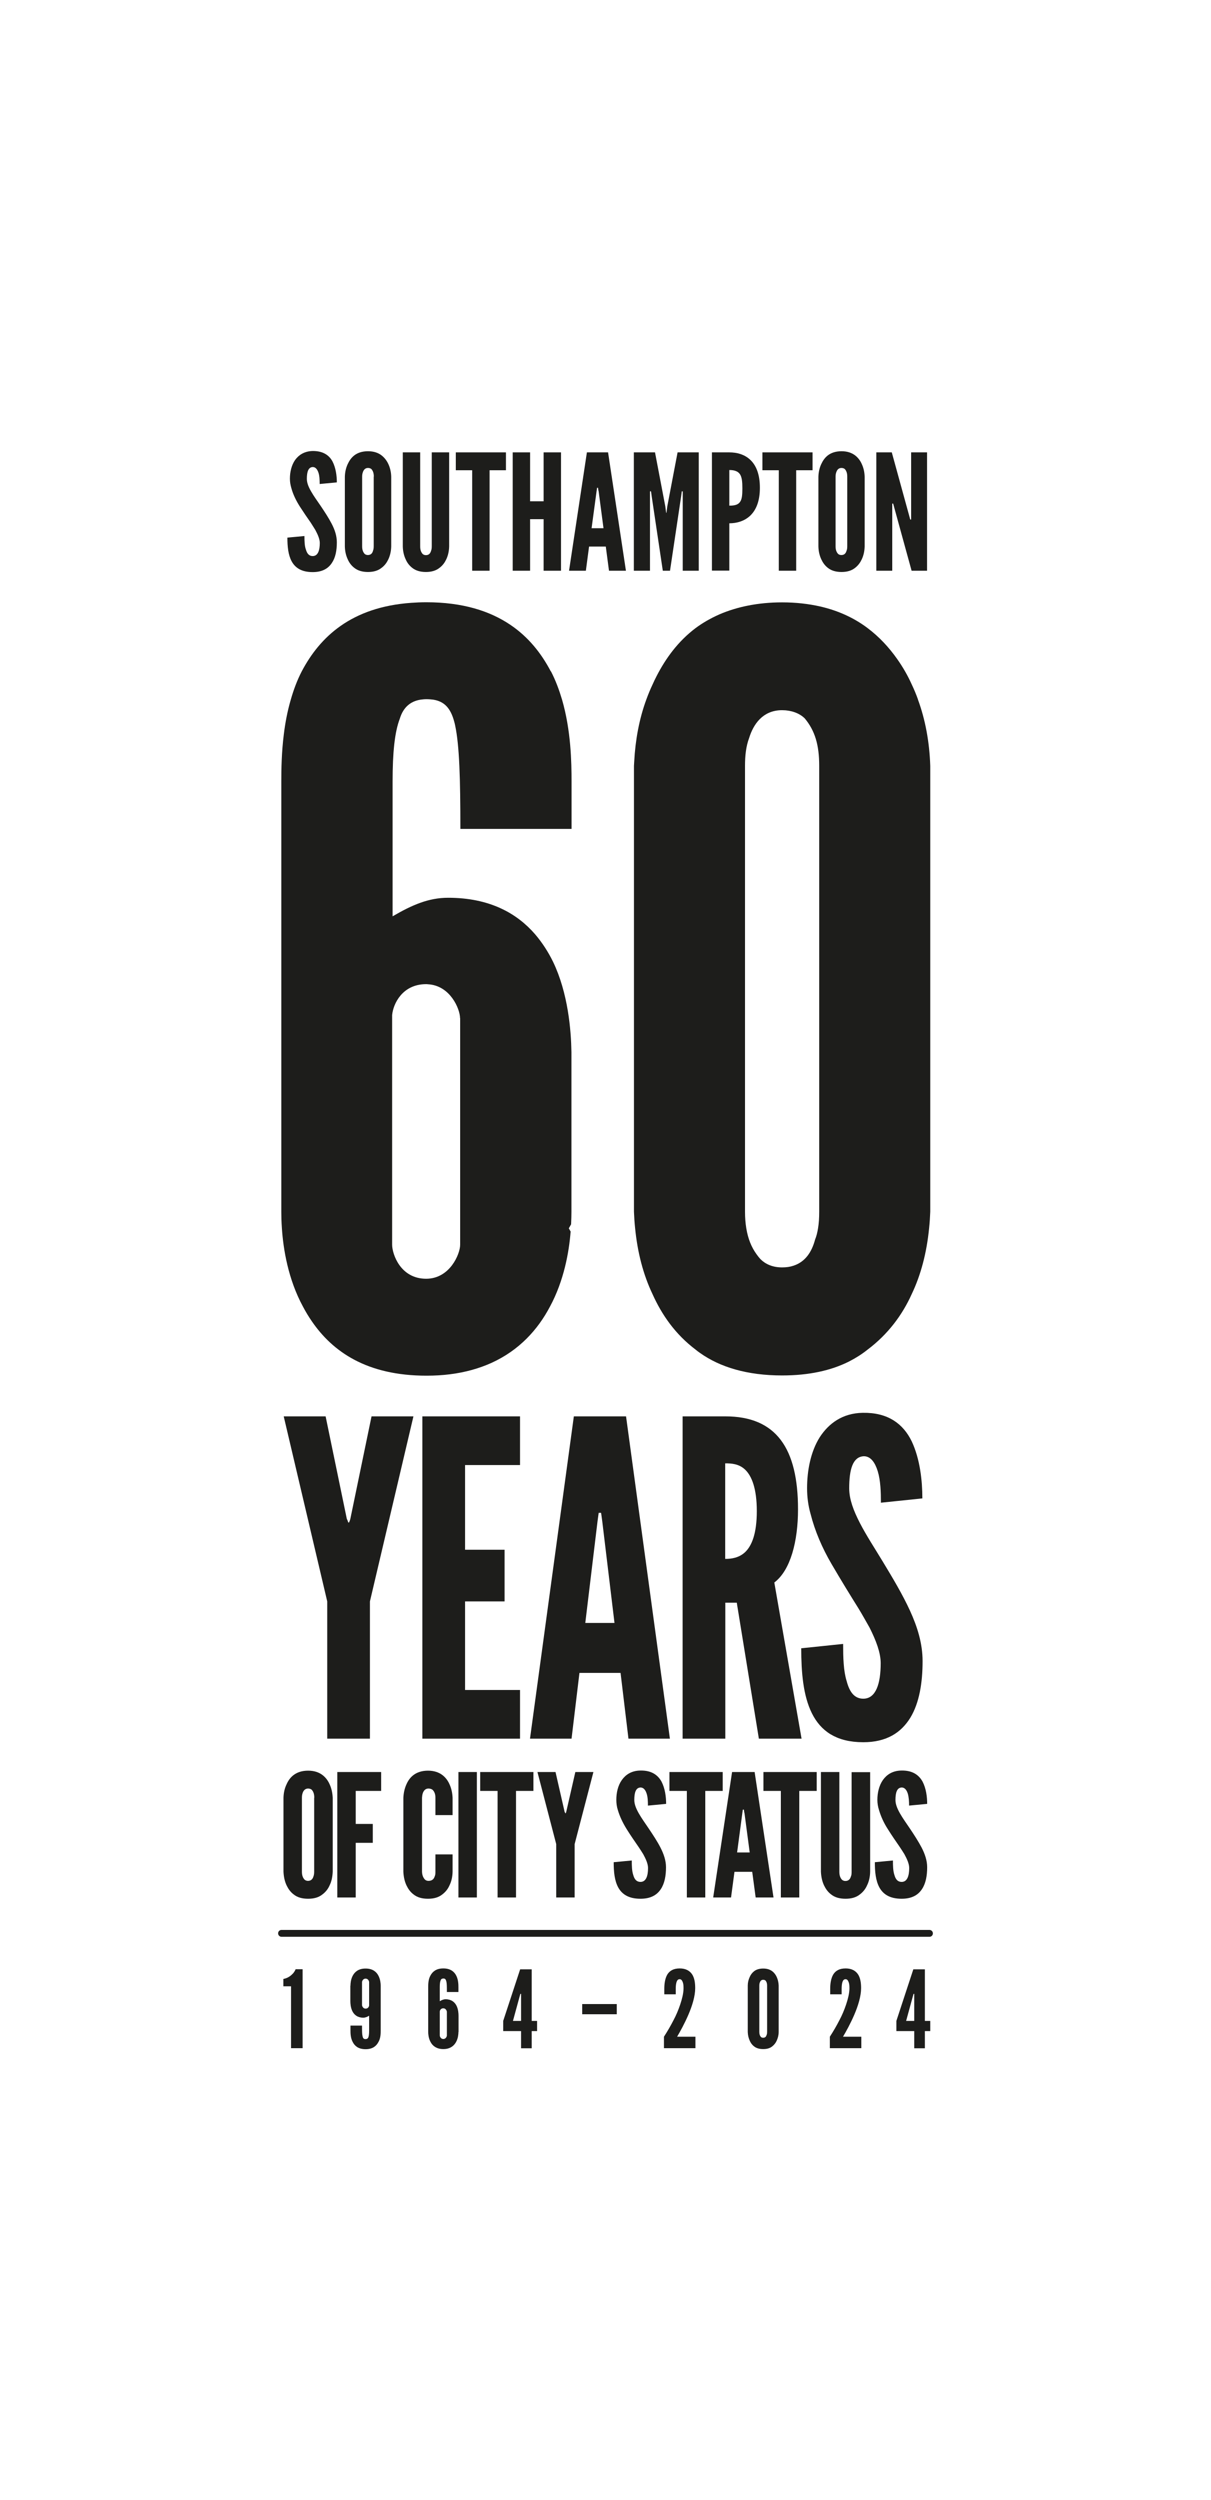 <?xml version="1.0" encoding="UTF-8"?>
<svg id="Layer_1" data-name="Layer 1" xmlns="http://www.w3.org/2000/svg" viewBox="0 0 105.77 218.2">
  <defs>
    <style>
      .cls-1 {
        fill: #1d1d1b;
        stroke-width: 0px;
      }
    </style>
  </defs>
  <g>
    <path class="cls-1" d="M24.75,173.36v-.65c.42-.08.67-.3.85-.49.09-.11.17-.23.22-.36h.61v6.89h-1.01v-5.4h-.67Z"/>
    <path class="cls-1" d="M30.61,173.29c0-.16.02-.53.2-.87.18-.33.5-.62,1.12-.62s.95.29,1.12.62c.18.34.2.71.2.87v3.92c0,.25,0,.66-.19.99-.18.35-.5.64-1.13.64s-.96-.29-1.13-.64c-.18-.34-.19-.74-.19-.99v-.43h1.01c0,.46,0,.76.05.94.04.18.11.24.26.24.12,0,.21-.06.25-.18.04-.12.06-.31.06-.57v-1.29c-.18.1-.33.17-.51.17-.52,0-.81-.27-.96-.58-.15-.31-.17-.68-.17-.87v-1.34ZM32.24,172.99c0-.08-.08-.31-.31-.31-.22,0-.31.22-.31.31v2c0,.08.09.31.31.31s.3-.18.31-.28v-2.02Z"/>
    <path class="cls-1" d="M40.04,177.34c0,.16-.02.53-.2.86-.18.34-.52.63-1.12.63s-.95-.29-1.12-.63c-.18-.33-.2-.7-.2-.86v-3.92c0-.23,0-.66.19-1,.18-.34.5-.63,1.13-.63s.96.29,1.13.63c.18.35.19.77.19,1v.43h-1.01c0-.46,0-.76-.05-.94s-.11-.24-.26-.24c-.12,0-.21.06-.24.18-.05.12-.07.31-.07.57v1.23c.18-.1.33-.17.51-.17.52,0,.81.27.96.58.15.31.17.68.17.87v1.41ZM38.41,177.64c0,.08.08.31.31.31.22,0,.31-.22.31-.31v-2.06c0-.08-.09-.31-.31-.31s-.3.18-.31.28v2.09Z"/>
    <path class="cls-1" d="M45.52,177.26h-1.57v-.89l1.48-4.5h1.01v4.5h.47v.89h-.47v1.5h-.93v-1.5ZM44.81,176.37h.7v-2.36h-.06l-.06.21-.59,2.16Z"/>
    <path class="cls-1" d="M50.85,174.9h3.02v.89h-3.02v-.89Z"/>
    <path class="cls-1" d="M58.02,174.05v-.48c0-.46.07-.91.26-1.24.2-.33.53-.54,1.09-.54.52,0,.86.2,1.07.5.21.31.28.74.28,1.22,0,.7-.26,1.54-.59,2.31-.34.79-.73,1.49-.99,1.93h1.6v1h-2.75v-1c.31-.48.59-.96.84-1.45.22-.41.42-.88.58-1.36.16-.48.28-.95.29-1.37,0-.19,0-.4-.06-.56s-.13-.28-.28-.28c-.14,0-.22.1-.27.25-.05.16-.07.37-.07.59v.48h-1.01Z"/>
    <path class="cls-1" d="M68.01,177.34c0,.28-.07.53-.17.75-.08.19-.22.37-.4.51-.19.15-.44.23-.78.23s-.6-.08-.79-.23c-.19-.14-.31-.32-.39-.51-.1-.22-.16-.47-.17-.75v-4.06c0-.27.07-.52.17-.74.08-.19.21-.37.39-.51s.45-.23.79-.23.59.09.78.23c.19.14.32.33.4.51.1.22.16.47.17.74v4.06ZM67,173.29c0-.19-.04-.32-.13-.43-.05-.05-.12-.08-.21-.08-.18,0-.26.13-.3.25-.03.08-.04.16-.04.25v4.06c0,.2.05.33.14.43.05.05.11.07.2.07.18,0,.26-.11.3-.25.03-.07.04-.15.04-.25v-4.06Z"/>
    <path class="cls-1" d="M72.51,174.05v-.48c0-.46.07-.91.26-1.24.2-.33.53-.54,1.09-.54.52,0,.86.2,1.07.5.21.31.28.74.28,1.22,0,.7-.26,1.54-.59,2.31-.34.79-.73,1.49-.99,1.93h1.6v1h-2.75v-1c.31-.48.59-.96.84-1.45.22-.41.42-.88.58-1.36.16-.48.28-.95.29-1.37,0-.19,0-.4-.06-.56s-.13-.28-.28-.28c-.14,0-.22.1-.27.25-.05.16-.07.37-.07.59v.48h-1.01Z"/>
    <path class="cls-1" d="M79.85,177.26h-1.56v-.89l1.48-4.5h1.01v4.5h.47v.89h-.47v1.5h-.93v-1.5ZM79.15,176.37h.7v-2.36h-.06l-.06.21-.59,2.16Z"/>
  </g>
  <g>
    <path class="cls-1" d="M27.92,42.25c0-.34-.01-.72-.11-1.01-.1-.28-.25-.48-.49-.48-.39.01-.52.42-.52,1.03,0,.35.15.72.38,1.11.22.39.52.8.82,1.24.35.52.7,1.05.97,1.57.27.52.45,1.05.45,1.62,0,.69-.11,1.33-.44,1.81-.32.48-.84.79-1.67.79-.97,0-1.52-.37-1.83-.93-.31-.56-.38-1.31-.38-2.08l1.49-.14c0,.44.01.87.13,1.19.1.34.27.56.59.56.45,0,.62-.48.62-1.14,0-.34-.17-.73-.39-1.14-.13-.2-.25-.41-.39-.62-.3-.42-.62-.9-.96-1.42-.33-.52-.59-1.05-.74-1.6-.08-.27-.13-.55-.13-.83,0-.56.13-1.17.45-1.63.32-.45.82-.77,1.53-.79.91-.01,1.45.37,1.74.91.29.56.38,1.25.38,1.83l-1.49.14Z"/>
    <path class="cls-1" d="M34.17,47.69c-.01.42-.1.8-.25,1.12-.13.28-.32.55-.61.76-.28.22-.66.35-1.17.35s-.9-.13-1.18-.35c-.28-.21-.47-.48-.59-.76-.15-.32-.24-.7-.25-1.12v-6.08c.01-.41.1-.79.25-1.11.13-.28.31-.56.59-.77.28-.21.67-.35,1.18-.35s.89.14,1.17.35c.28.21.48.49.61.77.15.32.24.7.25,1.11v6.08ZM32.65,41.6c0-.28-.06-.48-.2-.65-.07-.07-.18-.11-.31-.11-.27,0-.39.2-.45.38-.04.11-.06.24-.06.38v6.08c0,.29.07.49.21.65.07.07.17.11.29.11.27,0,.4-.17.45-.38.04-.1.06-.22.06-.38v-6.08Z"/>
    <path class="cls-1" d="M39.23,39.48v8.21c-.01.42-.1.8-.25,1.12-.13.28-.32.55-.61.76-.28.22-.66.35-1.17.35s-.9-.13-1.18-.35c-.28-.21-.47-.48-.59-.76-.15-.32-.24-.7-.25-1.12v-8.21h1.52v8.21c0,.29.07.49.21.65.07.07.17.11.29.11.27,0,.39-.17.45-.38.04-.1.06-.22.06-.38v-8.21h1.52Z"/>
    <path class="cls-1" d="M39.81,41.04v-1.56h4.38v1.56h-1.43v8.77h-1.52v-8.77h-1.43Z"/>
    <path class="cls-1" d="M47.48,45.31h-1.18v4.5h-1.52v-10.33h1.52v4.27h1.18v-4.27h1.52v10.33h-1.52v-4.5Z"/>
    <path class="cls-1" d="M49.7,49.81l1.56-10.33h1.85l1.56,10.33h-1.48l-.28-2.11h-1.46l-.28,2.11h-1.48ZM52.27,42.84l-.04-.27h-.08l-.04.27-.44,3.26h1.04l-.43-3.26Z"/>
    <path class="cls-1" d="M57.89,49.81l-.97-6.49-.06-.44h-.09v6.93h-1.41v-10.33h1.85l.9,4.72.07.55h.03l.07-.55.9-4.72h1.85v10.33h-1.4v-6.93h-.08l-.06.44-.97,6.49h-.65Z"/>
    <path class="cls-1" d="M62.18,39.48h1.52c.66,0,1.32.17,1.83.65.51.48.84,1.26.84,2.44s-.34,1.95-.84,2.43c-.51.48-1.17.67-1.83.67v4.13h-1.52v-10.33ZM63.7,44.13c.47,0,.76-.08.93-.32.17-.22.21-.6.21-1.18s-.04-.98-.21-1.24c-.17-.25-.46-.37-.93-.37v3.11Z"/>
    <path class="cls-1" d="M66.59,41.04v-1.56h4.38v1.56h-1.43v8.77h-1.52v-8.77h-1.43Z"/>
    <path class="cls-1" d="M75.52,47.69c-.01.42-.1.8-.25,1.12-.13.28-.32.55-.6.76-.28.22-.66.35-1.17.35s-.9-.13-1.18-.35c-.28-.21-.46-.48-.59-.76-.15-.32-.24-.7-.25-1.12v-6.08c.01-.41.1-.79.25-1.11.13-.28.31-.56.59-.77.28-.21.67-.35,1.18-.35s.88.14,1.17.35c.28.21.48.49.6.77.15.32.24.7.25,1.11v6.08ZM74,41.6c0-.28-.06-.48-.2-.65-.07-.07-.18-.11-.31-.11-.27,0-.39.2-.45.38-.04.11-.06.24-.06.38v6.08c0,.29.07.49.21.65.07.07.17.11.3.11.27,0,.39-.17.45-.38.04-.1.06-.22.06-.38v-6.08Z"/>
    <path class="cls-1" d="M78.14,44.43l-.13-.48h-.08v5.86h-1.39v-10.33h1.35l1.48,5.38.13.48h.08v-5.86h1.39v10.33h-1.35l-1.48-5.38Z"/>
  </g>
  <path class="cls-1" d="M81.18,169.03H24.59c-.16,0-.3-.13-.3-.3s.13-.3.3-.3h56.59c.16,0,.3.13.3.3s-.13.3-.3.3Z"/>
  <g>
    <path class="cls-1" d="M30.32,132.6l.1.27h.07l.1-.27,1.86-8.99h3.66l-3.8,16.15v11.98h-3.73v-11.98l-3.8-16.15h3.66l1.86,8.99Z"/>
    <path class="cls-1" d="M36.89,123.61h8.53v4.25h-4.8v7.39h3.45v4.51h-3.45v7.73h4.8v4.25h-8.53v-28.13Z"/>
    <path class="cls-1" d="M46.29,151.74l3.83-28.13h4.56l3.83,28.13h-3.62l-.69-5.74h-3.59l-.69,5.74h-3.62ZM52.6,132.76l-.1-.73h-.21l-.1.73-1.07,8.88h2.55l-1.07-8.88Z"/>
    <path class="cls-1" d="M66.28,151.74l-1.93-11.87h-1v11.87h-3.73v-28.13h3.73c4.45,0,6.35,2.79,6.35,8.11,0,2.79-.65,5.32-2.07,6.39l2.38,13.63h-3.73ZM63.34,136.05c.52,0,1.21-.08,1.76-.61.55-.54,1-1.57,1-3.56s-.45-3.06-1-3.6c-.55-.54-1.24-.57-1.76-.57v8.34Z"/>
    <path class="cls-1" d="M76.94,131.15c0-.92-.03-1.95-.28-2.76-.24-.77-.62-1.3-1.21-1.3-.97.04-1.28,1.15-1.28,2.8,0,.96.38,1.95.93,3.02.55,1.07,1.28,2.18,2,3.37.86,1.42,1.73,2.87,2.38,4.29.65,1.42,1.1,2.87,1.1,4.4,0,1.88-.28,3.64-1.07,4.94-.8,1.3-2.07,2.14-4.11,2.14-2.38,0-3.73-1-4.49-2.53-.76-1.53-.93-3.56-.93-5.67l3.66-.38c0,1.19.03,2.37.31,3.25.24.92.66,1.53,1.45,1.53,1.1,0,1.52-1.3,1.52-3.1,0-.92-.41-1.99-.97-3.1-.31-.54-.62-1.11-.97-1.68-.72-1.15-1.52-2.45-2.35-3.87-.83-1.42-1.45-2.87-1.83-4.36-.21-.73-.31-1.49-.31-2.26,0-1.53.31-3.18,1.1-4.44.79-1.22,2-2.11,3.76-2.14,2.24-.04,3.55.99,4.28,2.49.72,1.53.93,3.41.93,4.98l-3.66.38Z"/>
  </g>
  <g>
    <path class="cls-1" d="M29.06,163.35c-.02.45-.1.85-.27,1.19-.13.3-.34.58-.64.8-.3.24-.7.37-1.24.37s-.95-.13-1.25-.37c-.3-.22-.49-.51-.63-.8-.16-.34-.25-.75-.27-1.19v-6.45c.01-.43.1-.83.27-1.18.13-.3.33-.6.63-.82.3-.22.71-.37,1.25-.37s.94.15,1.24.37c.3.22.51.52.64.82.16.34.25.74.27,1.18v6.45ZM27.45,156.9c0-.3-.06-.51-.21-.69-.07-.07-.19-.12-.33-.12-.28,0-.42.21-.48.4-.04.12-.06.25-.06.4v6.45c0,.31.07.52.22.69.07.07.18.12.31.12.28,0,.42-.18.48-.4.04-.1.06-.24.06-.4v-6.45Z"/>
    <path class="cls-1" d="M33.29,156.3h-2.22v2.88h1.49v1.65h-1.49v4.77h-1.61v-10.95h3.83v1.65Z"/>
    <path class="cls-1" d="M39.53,161.84v1.51c-.01.45-.1.85-.27,1.19-.13.3-.34.58-.64.8-.3.24-.7.37-1.24.37s-.95-.13-1.25-.37c-.3-.22-.49-.51-.63-.8-.16-.34-.25-.75-.27-1.19v-6.45c.02-.43.11-.83.27-1.18.13-.3.33-.6.63-.82.3-.22.72-.37,1.25-.37s.94.15,1.24.37c.3.22.51.52.64.82.16.34.25.74.27,1.18v1.51h-1.5v-1.51c0-.3-.07-.51-.24-.69-.08-.07-.21-.12-.37-.12-.28,0-.42.21-.49.4-.04.12-.06.25-.07.4v6.45c.01.31.1.52.25.69.07.07.18.12.31.12.34,0,.48-.18.55-.4.05-.1.06-.24.06-.4v-1.51h1.5Z"/>
    <path class="cls-1" d="M40.04,154.65h1.61v10.95h-1.61v-10.95Z"/>
    <path class="cls-1" d="M41.94,156.3v-1.65h4.65v1.65h-1.52v9.3h-1.61v-9.3h-1.52Z"/>
    <path class="cls-1" d="M49.33,158.15l.05.1h.03l.04-.1.8-3.5h1.58l-1.64,6.29v4.66h-1.61v-4.66l-1.64-6.29h1.58l.8,3.5Z"/>
    <path class="cls-1" d="M56.59,157.58c0-.36-.01-.76-.12-1.07-.1-.3-.27-.51-.52-.51-.42.01-.55.45-.55,1.09,0,.37.16.76.4,1.18.24.42.55.85.86,1.31.37.55.75,1.12,1.03,1.67.28.55.48,1.12.48,1.71,0,.73-.12,1.42-.46,1.92-.34.51-.89.83-1.77.83-1.03,0-1.61-.39-1.94-.98-.33-.6-.4-1.39-.4-2.21l1.58-.15c0,.46.01.92.13,1.27.1.36.28.6.63.6.48,0,.66-.51.66-1.21,0-.36-.18-.77-.42-1.21-.13-.21-.27-.43-.42-.65-.31-.45-.66-.95-1.01-1.51s-.62-1.12-.79-1.7c-.09-.28-.13-.58-.13-.88,0-.6.13-1.24.48-1.73.34-.48.86-.82,1.62-.83.97-.02,1.53.39,1.85.97.31.6.4,1.33.4,1.94l-1.58.15Z"/>
    <path class="cls-1" d="M58.47,156.3v-1.65h4.65v1.65h-1.52v9.3h-1.61v-9.3h-1.52Z"/>
    <path class="cls-1" d="M62.29,165.6l1.65-10.95h1.97l1.65,10.95h-1.56l-.3-2.24h-1.55l-.3,2.24h-1.56ZM65.01,158.21l-.04-.28h-.09l-.04.28-.46,3.46h1.1l-.46-3.46Z"/>
    <path class="cls-1" d="M66.68,156.3v-1.65h4.65v1.65h-1.52v9.3h-1.61v-9.3h-1.52Z"/>
    <path class="cls-1" d="M76,154.65v8.7c-.01.45-.1.85-.27,1.19-.13.3-.34.58-.64.8-.3.24-.7.37-1.24.37s-.95-.13-1.25-.37c-.3-.22-.49-.51-.63-.8-.16-.34-.25-.75-.27-1.19v-8.7h1.61v8.7c0,.31.07.52.22.69.07.07.18.12.31.12.28,0,.42-.18.48-.4.05-.1.06-.24.06-.4v-8.7h1.61Z"/>
    <path class="cls-1" d="M79.4,157.58c0-.36-.02-.76-.12-1.07-.1-.3-.27-.51-.52-.51-.42.01-.55.45-.55,1.09,0,.37.16.76.4,1.18.24.42.55.85.86,1.31.37.55.74,1.12,1.03,1.67.28.55.48,1.12.48,1.71,0,.73-.12,1.42-.46,1.92-.34.51-.89.83-1.77.83-1.03,0-1.61-.39-1.94-.98-.33-.6-.4-1.39-.4-2.21l1.58-.15c0,.46.01.92.13,1.27.1.36.28.6.63.6.48,0,.66-.51.66-1.21,0-.36-.18-.77-.42-1.21-.13-.21-.27-.43-.42-.65-.31-.45-.66-.95-1.01-1.51-.36-.55-.62-1.12-.79-1.7-.09-.28-.14-.58-.14-.88,0-.6.14-1.24.48-1.73.34-.48.86-.82,1.62-.83.97-.02,1.53.39,1.85.97.31.6.4,1.33.4,1.94l-1.58.15Z"/>
  </g>
  <g>
    <path class="cls-1" d="M80.18,61.05c-.16-.45-.34-.88-.54-1.3-.34-.76-.77-1.52-1.29-2.25-.7-.99-1.54-1.91-2.58-2.69-1.13-.85-2.5-1.51-4.17-1.89-.99-.22-2.08-.35-3.29-.35-2.14,0-3.97.4-5.48,1.05-.77.34-1.46.74-2.07,1.19-1.54,1.16-2.62,2.65-3.41,4.19-.13.25-.25.5-.36.75-.2.42-.38.86-.54,1.3-.61,1.66-.96,3.5-1.06,5.45,0,.12-.02.23-.02.34v38.91c.02.49.05.96.1,1.43.21,2.13.71,4.06,1.52,5.76.81,1.8,1.98,3.5,3.77,4.85.12.1.24.19.37.28,1.77,1.26,4.16,1.97,7.18,1.97,2.35,0,4.27-.43,5.83-1.21.59-.3,1.13-.64,1.63-1.04,1.8-1.35,3.05-3.05,3.86-4.85.81-1.69,1.31-3.63,1.52-5.76.05-.47.08-.94.1-1.43v-38.91c-.07-2.08-.43-4.04-1.08-5.8ZM71.55,83.58v22.18c0,.53-.03,1-.1,1.43-.06.37-.14.7-.26.99-.28,1.06-.84,1.94-1.88,2.28-.29.1-.62.15-1,.15-.81,0-1.44-.27-1.89-.72-.12-.13-.23-.27-.33-.41-.46-.63-.76-1.37-.91-2.3-.07-.43-.11-.91-.11-1.43v-38.91c0-.9.09-1.71.36-2.43.36-1.17,1.17-2.43,2.88-2.43.81,0,1.53.27,1.98.72.9,1.08,1.26,2.34,1.26,4.13v16.73Z"/>
    <path class="cls-1" d="M48.1,58.58c-.81-1.54-1.93-2.98-3.54-4.06-1.77-1.19-4.13-1.96-7.33-1.96-.46,0-.89.02-1.31.05-5.24.37-7.98,2.98-9.56,5.97-.41.79-.72,1.63-.96,2.47-.3,1.02-.49,2.05-.61,3.03-.2,1.59-.22,3.05-.22,4.11v37.57c0,.37.01.86.05,1.43.12,1.81.54,4.45,1.84,6.84.23.44.49.87.78,1.29,1.82,2.65,4.8,4.74,10.01,4.74.72,0,1.39-.04,2.03-.12,1.38-.17,2.58-.52,3.63-.99,2.45-1.11,4.07-2.92,5.12-4.91,1.23-2.27,1.67-4.77,1.81-6.56l-.16-.28.2-.35c.02-.42.03-.79.03-1.08v-13.48c0-.14,0-.3,0-.47-.03-1.9-.29-5.16-1.61-7.89-.41-.84-.93-1.65-1.56-2.39-1.6-1.85-4-3.19-7.6-3.19-1.71,0-3.15.63-4.85,1.62v-11.77c0-2.52.18-4.31.63-5.48.3-.99.93-1.52,1.82-1.66.16-.02.33-.04.51-.04.21,0,.4.02.58.04.97.15,1.53.73,1.85,1.95.03.11.06.22.08.34.36,1.71.45,4.58.45,8.99h9.71v-4.13c0-1.71-.05-4.46-.83-7.15-.25-.84-.56-1.68-.97-2.47ZM40.19,88.86v19.77c0,.81-.9,2.97-2.97,2.97-2.25,0-2.97-2.16-2.97-2.97v-20.04c.09-.99.9-2.7,2.97-2.7.05,0,.1,0,.15.01,1.96.1,2.81,2.17,2.81,2.95Z"/>
  </g>
</svg>